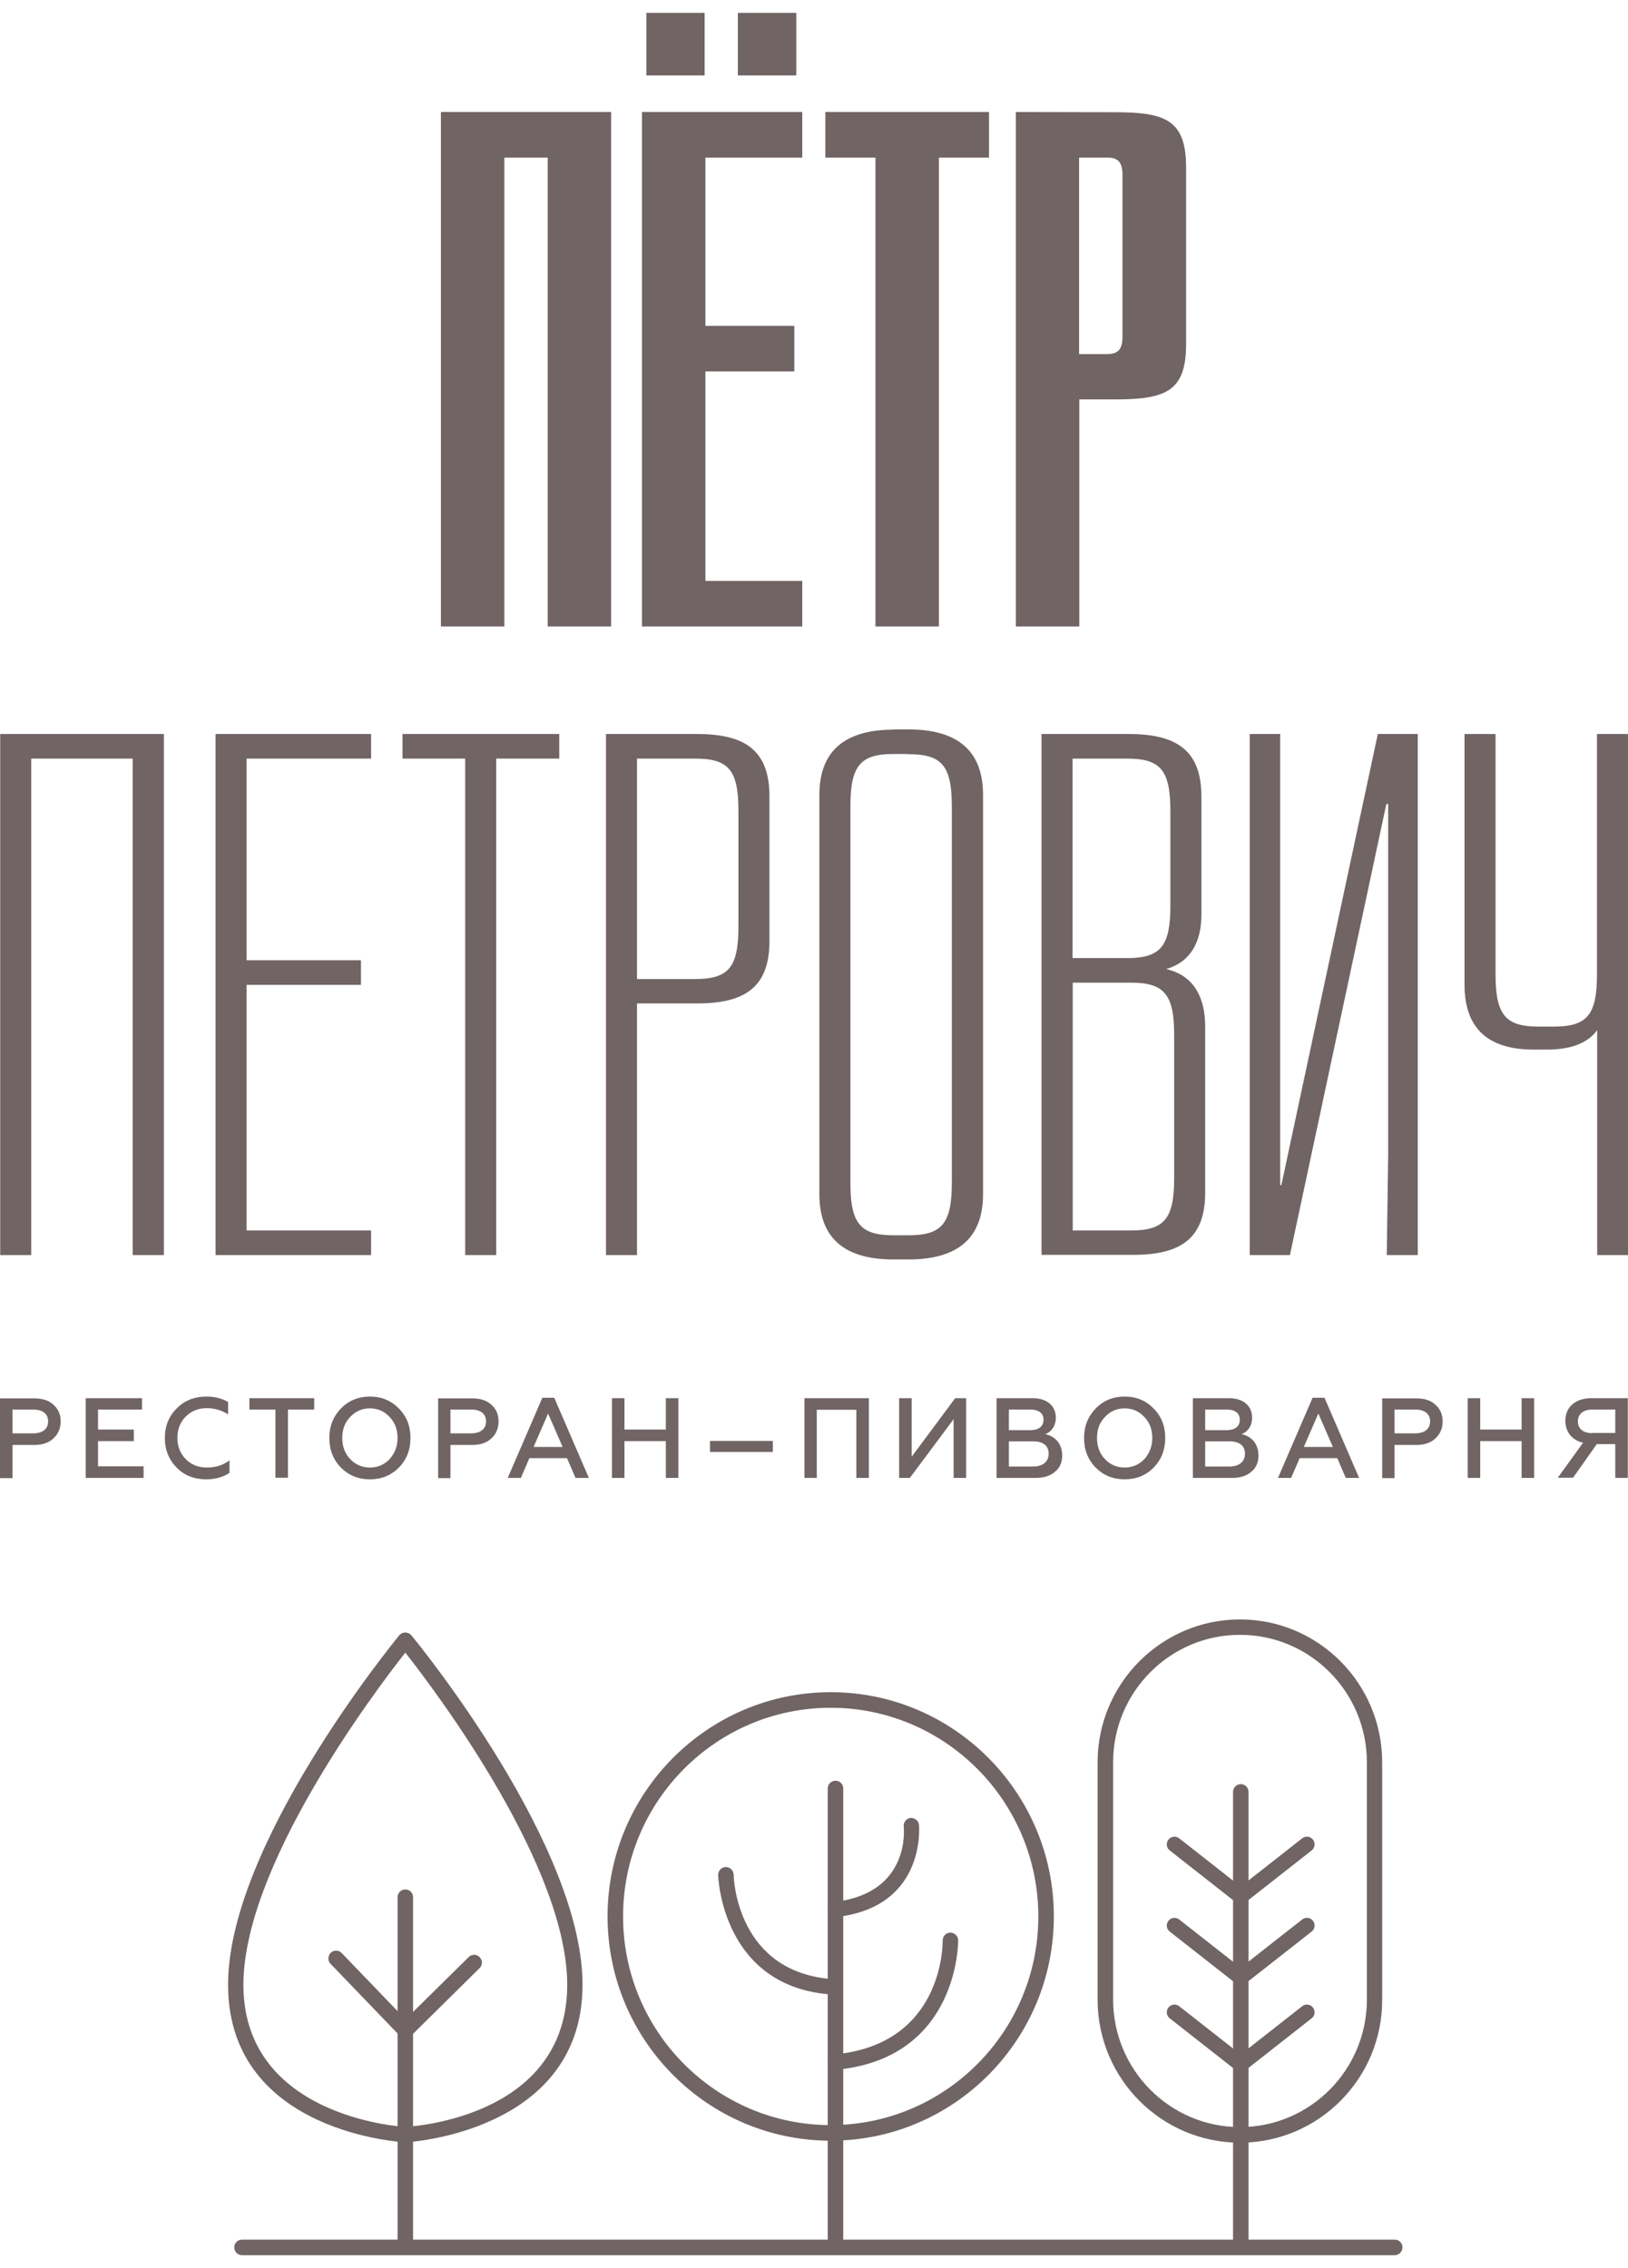 <svg width="112" height="156" viewBox="0 0 112 156" fill="none" xmlns="http://www.w3.org/2000/svg">
<path d="M27.884 147.348C27.761 147.348 15.871 146.729 15.693 136.735C15.515 127.112 26.994 113.062 27.473 112.471C27.678 112.224 28.089 112.224 28.294 112.471C28.787 113.062 40.252 127.112 40.074 136.735C39.896 146.688 28.02 147.348 27.911 147.348C27.897 147.348 27.884 147.348 27.884 147.348ZM27.884 113.667C25.818 116.293 16.596 128.486 16.747 136.721C16.911 145.505 27.336 146.262 27.884 146.289C28.595 146.248 38.857 145.547 39.021 136.721C39.171 128.486 29.95 116.293 27.884 113.667Z" fill="#716464"/>
<path d="M57.149 147.238C48.694 147.238 41.798 140.323 41.798 131.813C41.798 123.304 48.68 116.389 57.149 116.389C65.618 116.389 72.5 123.304 72.5 131.813C72.5 140.323 65.618 147.238 57.149 147.238ZM57.149 117.461C49.269 117.461 42.865 123.895 42.865 131.813C42.865 139.732 49.269 146.165 57.149 146.165C65.03 146.165 71.433 139.732 71.433 131.813C71.433 123.909 65.03 117.461 57.149 117.461Z" fill="#716464"/>
<path fill-rule="evenodd" clip-rule="evenodd" d="M42.044 43.089V7.704H30.333V43.089H34.697V10.838H37.68V43.089H42.044ZM48.475 5.188V0.885H44.466V5.188H48.475ZM54.782 5.188V0.885H50.76V5.188H54.782ZM55.193 10.838V7.704H44.165V43.089H55.193V39.955H48.53V25.548H54.645V22.413H48.53V10.838H55.193ZM68.04 10.838V7.704H56.78V10.838H60.228V43.089H64.592V10.838H68.04ZM69.887 7.704V43.089H74.252V27.472H76.66C80.162 27.472 81.599 26.964 81.599 23.664V11.526C81.599 8.226 80.162 7.718 76.66 7.718L69.887 7.704ZM74.238 10.838H76.181C76.92 10.838 77.221 11.168 77.221 12.021V23.169C77.221 24.022 76.92 24.352 76.181 24.352H74.238V10.838Z" fill="#716464"/>
<path fill-rule="evenodd" clip-rule="evenodd" d="M11.274 86.324V50.485H0.014V86.324H2.148V52.176H9.126V86.324H11.274ZM25.53 52.176V50.485H14.831V86.324H25.53V84.633H16.965V67.738H24.833V66.047H16.965V52.176H25.53ZM38.474 52.176V50.485H27.692V52.176H32.002V86.324H34.136V52.176H38.474ZM41.689 50.485V86.324H43.823V69.016H47.955C51.211 69.016 52.935 67.93 52.935 64.727V54.774C52.935 51.571 51.211 50.485 47.955 50.485H41.689ZM43.823 52.176H47.804C50.117 52.176 50.801 52.946 50.801 55.764V63.737C50.801 66.556 50.117 67.339 47.804 67.339H43.823V52.176ZM61.473 50.183C58.203 50.196 56.369 51.571 56.369 54.692V82.131C56.369 85.252 58.203 86.626 61.473 86.626H62.499C65.769 86.626 67.63 85.266 67.63 82.131V54.678C67.63 51.544 65.769 50.169 62.499 50.169H61.473V50.183ZM62.485 51.874C64.797 51.874 65.482 52.657 65.482 55.475V81.347C65.482 84.166 64.797 84.963 62.485 84.963H61.486C59.188 84.963 58.504 84.166 58.504 81.347V55.462C58.504 52.657 59.188 51.86 61.486 51.86H62.485V51.874ZM71.652 50.485V86.31H77.932C81.188 86.31 82.912 85.224 82.912 82.021V70.625C82.912 68.659 82.187 67.106 80.231 66.652C81.886 66.171 82.652 64.823 82.652 62.899V54.788C82.652 51.585 80.915 50.485 77.645 50.485H71.652ZM73.787 52.176H77.522C79.834 52.176 80.518 52.96 80.518 55.778V62.294C80.518 65.016 79.875 65.841 77.754 65.896H73.787V52.176ZM73.787 67.587H77.782C80.08 67.587 80.778 68.37 80.778 71.175V81.031C80.778 83.85 80.094 84.633 77.782 84.633H73.8V67.587H73.787ZM97.538 86.324V50.485H94.788L88.153 81.513H88.07V50.485H85.977V86.324H88.741L95.376 55.297H95.5V79.45L95.404 86.324H97.538ZM112 86.324V50.485H109.866V67.009C109.866 69.827 109.182 70.611 106.869 70.611H105.87C103.572 70.611 102.888 69.814 102.888 67.009V50.485H100.753V67.724C100.753 70.845 102.491 72.192 105.515 72.192H106.404C108.032 72.192 109.195 71.779 109.879 70.858V86.324H112Z" fill="#716464"/>
<path fill-rule="evenodd" clip-rule="evenodd" d="M0.862 101.652V99.384H2.353C2.928 99.384 3.366 99.233 3.68 98.93C4.009 98.628 4.173 98.229 4.173 97.761C4.173 97.294 4.009 96.909 3.68 96.621C3.366 96.318 2.914 96.181 2.353 96.181H0V101.666H0.862V101.652ZM0.862 96.95H2.285C2.928 96.95 3.311 97.239 3.311 97.761C3.311 98.284 2.928 98.586 2.285 98.586H0.862V96.95ZM9.878 101.652V100.855H6.745V99.123H9.208V98.325H6.745V96.95H9.769V96.167H5.897V101.652H9.878ZM14.188 101.748C14.804 101.748 15.337 101.597 15.789 101.308V100.442C15.365 100.772 14.845 100.937 14.229 100.937C13.641 100.937 13.162 100.745 12.779 100.36C12.396 99.975 12.204 99.48 12.204 98.889C12.204 98.298 12.396 97.817 12.779 97.432C13.162 97.047 13.641 96.854 14.216 96.854C14.749 96.854 15.242 96.992 15.693 97.28V96.428C15.269 96.181 14.776 96.057 14.216 96.057C13.395 96.057 12.697 96.318 12.163 96.868C11.616 97.404 11.342 98.078 11.342 98.903C11.342 99.727 11.616 100.401 12.163 100.951C12.683 101.487 13.367 101.748 14.188 101.748ZM17.143 96.95H18.949V101.638H19.811V96.95H21.617V96.167H17.157V96.95H17.143ZM24.094 100.36C23.724 99.975 23.547 99.48 23.547 98.903C23.547 98.325 23.724 97.83 24.094 97.459C24.463 97.06 24.915 96.868 25.448 96.868C25.982 96.868 26.433 97.06 26.803 97.459C27.172 97.844 27.35 98.325 27.35 98.903C27.35 99.48 27.159 99.961 26.803 100.36C26.433 100.745 25.982 100.937 25.448 100.937C24.915 100.937 24.463 100.745 24.094 100.36ZM27.446 100.937C27.98 100.387 28.239 99.714 28.239 98.903C28.239 98.091 27.98 97.418 27.446 96.882C26.912 96.332 26.256 96.057 25.448 96.057C24.641 96.057 23.984 96.332 23.451 96.882C22.931 97.418 22.657 98.091 22.657 98.903C22.657 99.714 22.917 100.387 23.451 100.937C23.984 101.473 24.641 101.748 25.448 101.748C26.256 101.748 26.912 101.473 27.446 100.937ZM30.989 101.652V99.384H32.481C33.056 99.384 33.493 99.233 33.808 98.93C34.136 98.628 34.3 98.229 34.3 97.761C34.3 97.294 34.136 96.909 33.808 96.621C33.493 96.318 33.042 96.181 32.481 96.181H30.141V101.666H30.989V101.652ZM30.989 96.95H32.412C33.056 96.95 33.439 97.239 33.439 97.761C33.439 98.284 33.056 98.586 32.412 98.586H30.989V96.95ZM35.833 101.652L36.421 100.291H39.007L39.595 101.652H40.512L38.131 96.139H37.31L34.93 101.652H35.833ZM37.707 97.225L38.706 99.521H36.709L37.707 97.225ZM42.961 101.652V99.123H45.807V101.652H46.669V96.167H45.807V98.325H42.961V96.167H42.099V101.652H42.961ZM53.168 99.865V99.109H48.844V99.865H53.168ZM56.191 101.652V96.964H58.914V101.652H59.776V96.167H55.343V101.652H56.191ZM62.595 101.652L65.605 97.61V101.652H66.467V96.167H65.714L62.718 100.195V96.167H61.856V101.652H62.595ZM71.242 101.652C71.816 101.652 72.254 101.515 72.582 101.226C72.924 100.951 73.075 100.566 73.075 100.112C73.075 99.301 72.582 98.779 71.912 98.641C72.323 98.49 72.637 98.078 72.637 97.514C72.637 96.675 72.008 96.167 71.036 96.167H68.56V101.652H71.242ZM69.408 99.136H71.077C71.761 99.136 72.145 99.439 72.145 99.989C72.145 100.538 71.734 100.868 71.077 100.868H69.408V99.136ZM69.408 96.95H70.886C71.46 96.95 71.789 97.198 71.789 97.652C71.789 98.119 71.447 98.366 70.886 98.366H69.408V96.95ZM76.017 100.36C75.647 99.975 75.469 99.48 75.469 98.903C75.469 98.325 75.647 97.83 76.017 97.459C76.386 97.06 76.838 96.868 77.371 96.868C77.905 96.868 78.356 97.06 78.726 97.459C79.095 97.844 79.273 98.325 79.273 98.903C79.273 99.48 79.081 99.961 78.726 100.36C78.356 100.745 77.905 100.937 77.371 100.937C76.838 100.937 76.386 100.745 76.017 100.36ZM79.369 100.937C79.902 100.387 80.162 99.714 80.162 98.903C80.162 98.091 79.902 97.418 79.369 96.882C78.835 96.332 78.178 96.057 77.371 96.057C76.564 96.057 75.907 96.332 75.374 96.882C74.854 97.418 74.58 98.091 74.58 98.903C74.58 99.714 74.84 100.387 75.374 100.937C75.907 101.473 76.564 101.748 77.371 101.748C78.178 101.748 78.849 101.473 79.369 100.937ZM84.746 101.652C85.32 101.652 85.758 101.515 86.087 101.226C86.428 100.951 86.579 100.566 86.579 100.112C86.579 99.301 86.087 98.779 85.416 98.641C85.826 98.49 86.141 98.078 86.141 97.514C86.141 96.675 85.512 96.167 84.54 96.167H82.064V101.652H84.746ZM82.912 99.136H84.582C85.266 99.136 85.649 99.439 85.649 99.989C85.649 100.538 85.238 100.868 84.582 100.868H82.912V99.136ZM82.912 96.95H84.39C84.965 96.95 85.293 97.198 85.293 97.652C85.293 98.119 84.951 98.366 84.39 98.366H82.912V96.95ZM88.823 101.652L89.411 100.291H91.997L92.585 101.652H93.502L91.121 96.139H90.3L87.92 101.652H88.823ZM90.697 97.225L91.696 99.521H89.698L90.697 97.225ZM95.938 101.652V99.384H97.429C98.003 99.384 98.441 99.233 98.756 98.93C99.084 98.628 99.249 98.229 99.249 97.761C99.249 97.294 99.084 96.909 98.756 96.621C98.441 96.318 97.99 96.181 97.429 96.181H95.089V101.666H95.938V101.652ZM95.938 96.95H97.36C98.003 96.95 98.386 97.239 98.386 97.761C98.386 98.284 98.003 98.586 97.36 98.586H95.938V96.95ZM101.834 101.652V99.123H104.68V101.652H105.542V96.167H104.68V98.325H101.834V96.167H100.972V101.652H101.834ZM108.21 101.652L109.852 99.329H111.124V101.652H111.986V96.167H109.496C108.374 96.167 107.69 96.785 107.69 97.72C107.69 98.476 108.142 99.054 108.908 99.233L107.17 101.638H108.21V101.652ZM109.537 98.573C108.922 98.573 108.552 98.27 108.552 97.761C108.552 97.267 108.922 96.95 109.537 96.95H111.124V98.559H109.537V98.573Z" fill="#716464"/>
<path d="M85.307 147.375C79.902 147.375 75.51 142.962 75.51 137.532V121.214C75.51 115.798 79.902 111.385 85.307 111.385C90.711 111.385 95.089 115.798 95.089 121.214V137.532C95.103 142.962 90.711 147.375 85.307 147.375ZM85.307 112.444C80.491 112.444 76.578 116.375 76.578 121.214V137.532C76.578 142.371 80.491 146.303 85.307 146.303C90.123 146.303 94.036 142.371 94.036 137.532V121.214C94.036 116.375 90.123 112.444 85.307 112.444Z" fill="#716464"/>
<path d="M95.951 155.115H16.651C16.364 155.115 16.117 154.881 16.117 154.579C16.117 154.276 16.35 154.042 16.651 154.042H95.951C96.252 154.042 96.485 154.276 96.485 154.579C96.485 154.867 96.239 155.115 95.951 155.115Z" fill="#716464"/>
<path d="M27.884 155.101C27.596 155.101 27.35 154.867 27.35 154.565V130.493C27.35 130.205 27.583 129.957 27.884 129.957C28.185 129.957 28.417 130.191 28.417 130.493V154.578C28.404 154.867 28.171 155.101 27.884 155.101Z" fill="#716464"/>
<path d="M27.884 140.185C27.733 140.171 27.596 140.13 27.501 140.02L22.739 135.071C22.534 134.865 22.548 134.521 22.753 134.315C22.972 134.109 23.3 134.123 23.506 134.329L27.897 138.893L32.248 134.604C32.453 134.398 32.795 134.398 33.001 134.618C33.206 134.824 33.206 135.168 32.987 135.374L28.267 140.034C28.157 140.13 28.02 140.185 27.884 140.185Z" fill="#716464"/>
<path d="M57.478 155.101C57.19 155.101 56.944 154.867 56.944 154.565V123.015C56.944 122.726 57.177 122.479 57.478 122.479C57.779 122.479 58.011 122.713 58.011 123.015V154.579C58.011 154.867 57.779 155.101 57.478 155.101Z" fill="#716464"/>
<path d="M57.478 142.357C57.204 142.357 56.971 142.151 56.958 141.876C56.93 141.587 57.149 141.326 57.437 141.299C64.879 140.598 64.852 133.752 64.852 133.463C64.852 133.174 65.085 132.927 65.372 132.927C65.372 132.927 65.372 132.927 65.386 132.927C65.673 132.927 65.906 133.16 65.919 133.449C65.919 133.532 65.974 141.56 57.546 142.357C57.519 142.357 57.505 142.357 57.478 142.357Z" fill="#716464"/>
<path d="M57.313 137.188C57.3 137.188 57.286 137.188 57.286 137.188C49.638 136.707 49.405 129.036 49.405 128.954C49.405 128.665 49.638 128.418 49.925 128.418H49.939C50.226 128.418 50.459 128.651 50.472 128.94C50.472 129.215 50.705 135.704 57.355 136.13C57.642 136.144 57.874 136.405 57.847 136.694C57.82 136.968 57.587 137.188 57.313 137.188Z" fill="#716464"/>
<path d="M57.478 131.868C57.218 131.868 56.985 131.662 56.958 131.401C56.93 131.112 57.136 130.851 57.423 130.81C62.608 130.219 62.198 125.806 62.171 125.627C62.143 125.339 62.348 125.077 62.636 125.036C62.923 125.022 63.183 125.215 63.224 125.504C63.224 125.558 63.758 131.154 57.532 131.855C57.519 131.868 57.505 131.868 57.478 131.868Z" fill="#716464"/>
<path d="M85.361 155.101C85.074 155.101 84.828 154.867 84.828 154.565V123.249C84.828 122.96 85.06 122.713 85.361 122.713C85.649 122.713 85.895 122.946 85.895 123.249V154.579C85.895 154.867 85.649 155.101 85.361 155.101Z" fill="#716464"/>
<path d="M85.361 142.509C85.197 142.509 85.047 142.44 84.937 142.302C84.759 142.069 84.8 141.739 85.033 141.56L89.589 137.986C89.822 137.807 90.15 137.848 90.328 138.082C90.506 138.316 90.465 138.646 90.232 138.824L85.676 142.399C85.594 142.467 85.471 142.509 85.361 142.509Z" fill="#716464"/>
<path d="M85.361 142.509C85.252 142.509 85.129 142.467 85.033 142.399L80.477 138.824C80.244 138.646 80.203 138.316 80.381 138.082C80.559 137.848 80.901 137.807 81.12 137.986L85.676 141.56C85.909 141.739 85.95 142.069 85.772 142.302C85.676 142.44 85.512 142.509 85.361 142.509Z" fill="#716464"/>
<path d="M85.361 136.542C85.197 136.542 85.047 136.474 84.937 136.336C84.759 136.102 84.8 135.772 85.033 135.594L89.589 132.02C89.822 131.841 90.15 131.882 90.328 132.116C90.506 132.349 90.465 132.679 90.232 132.858L85.676 136.432C85.594 136.501 85.471 136.542 85.361 136.542Z" fill="#716464"/>
<path d="M85.361 136.542C85.252 136.542 85.129 136.501 85.033 136.432L80.477 132.858C80.244 132.679 80.203 132.349 80.381 132.116C80.559 131.882 80.901 131.841 81.12 132.02L85.676 135.594C85.909 135.772 85.95 136.102 85.772 136.336C85.676 136.474 85.512 136.542 85.361 136.542Z" fill="#716464"/>
<path d="M85.361 130.961C85.197 130.961 85.047 130.892 84.937 130.755C84.759 130.521 84.8 130.191 85.033 130.012L89.589 126.438C89.822 126.26 90.15 126.301 90.328 126.534C90.506 126.768 90.465 127.098 90.232 127.277L85.676 130.851C85.594 130.92 85.471 130.961 85.361 130.961Z" fill="#716464"/>
<path d="M85.361 130.961C85.252 130.961 85.129 130.92 85.033 130.851L80.477 127.277C80.244 127.098 80.203 126.768 80.381 126.534C80.559 126.301 80.901 126.26 81.12 126.438L85.676 130.012C85.909 130.191 85.95 130.521 85.772 130.755C85.676 130.892 85.512 130.961 85.361 130.961Z" fill="#716464"/>
</svg>
